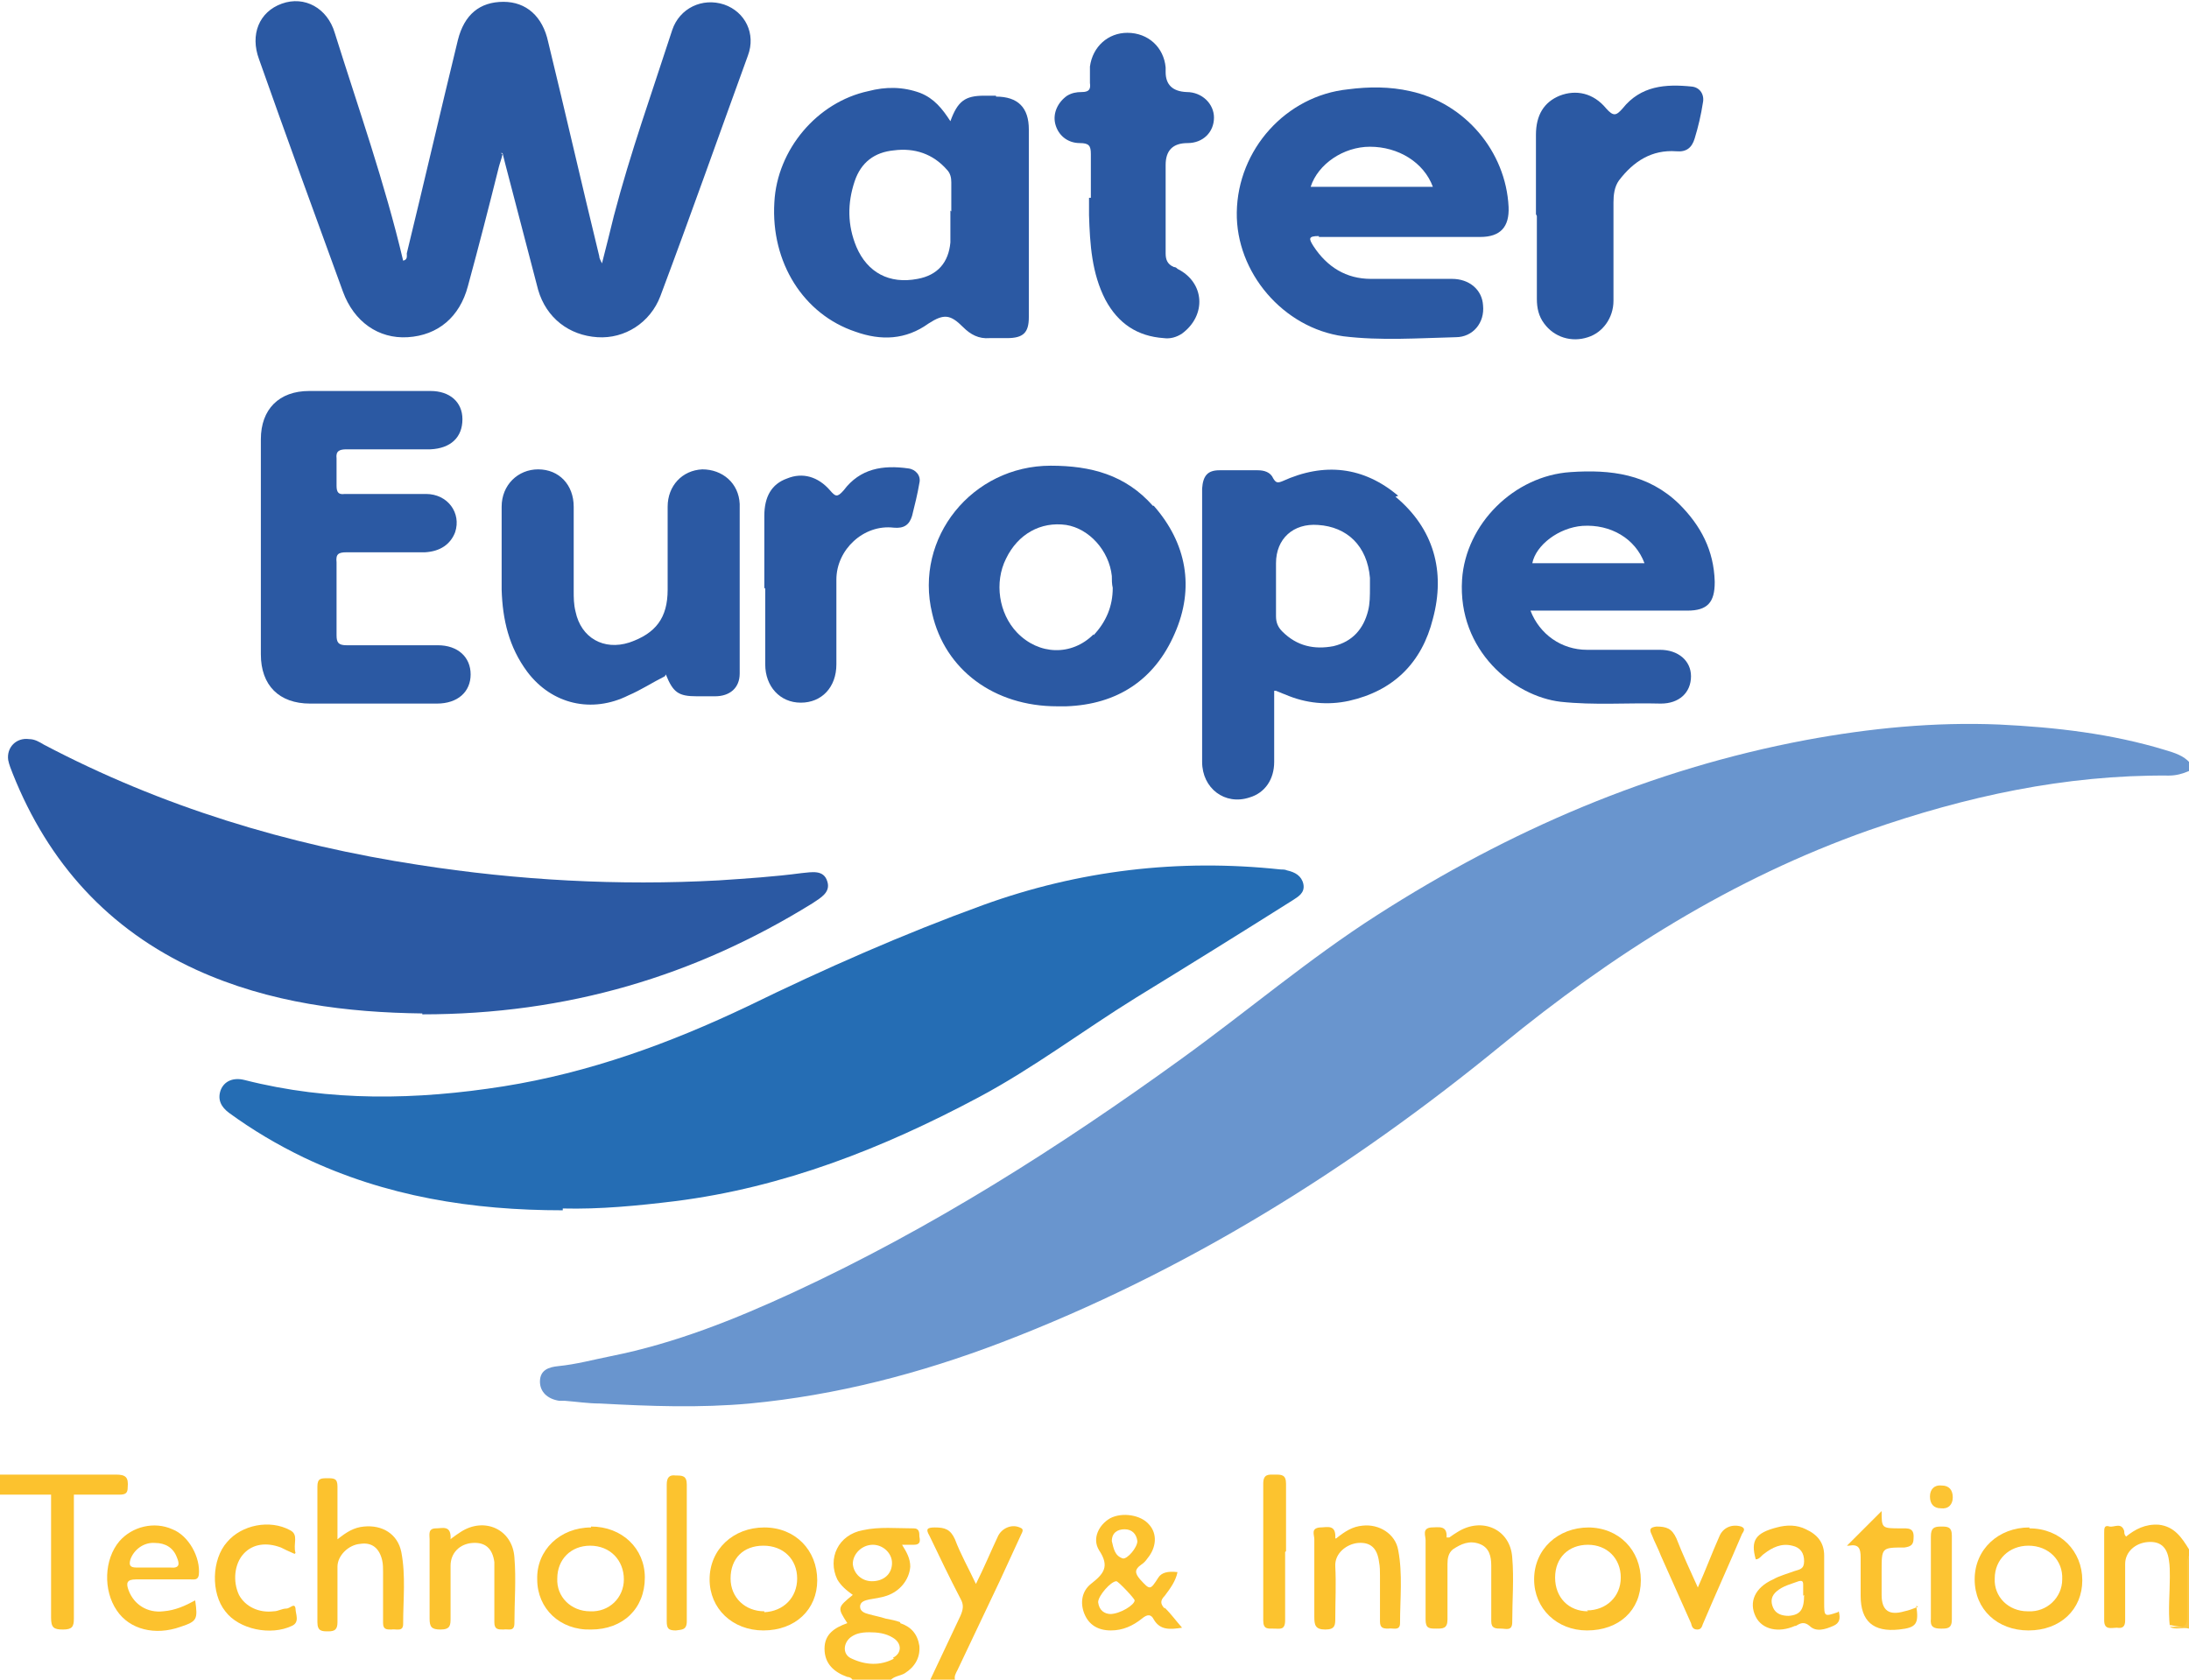 <svg viewBox="0 0 215 165" fill="none" xmlns="http://www.w3.org/2000/svg">
<g clip-path="url(#clip0_658_2781)">
<path d="M215 75.74C214.373 76.009 213.746 76.188 213.029 76.188C202.817 76.099 193.052 78.247 183.556 81.56C170.119 86.305 158.383 93.736 147.454 102.688C132.583 114.864 116.369 124.981 98.362 131.874C90.39 134.918 82.148 137.067 73.638 137.873C68.71 138.32 63.873 138.141 58.946 137.873C57.781 137.873 56.617 137.694 55.452 137.604C55.273 137.604 55.094 137.604 54.915 137.604C53.75 137.425 53.033 136.709 53.033 135.724C53.033 134.56 53.929 134.292 54.825 134.202C56.617 134.023 58.229 133.575 60.021 133.217C66.292 131.964 72.115 129.636 77.938 126.95C91.465 120.683 104.006 112.715 116.01 104.031C122.46 99.376 128.552 94.183 135.271 89.886C148.26 81.56 162.146 75.561 177.375 72.697C183.646 71.533 190.006 70.906 196.367 71.174C201.921 71.443 207.385 72.07 212.671 73.681C213.567 73.95 214.462 74.218 215.09 74.935V75.83L215 75.74Z" fill="#6995CE"/>
<path d="M88.419 159.36C87.971 159.181 87.433 159.091 86.985 159.002C86.448 158.823 85.91 158.733 85.283 158.554C84.925 158.465 84.477 158.286 84.477 157.838C84.477 157.301 85.015 157.211 85.373 157.122C85.91 157.032 86.537 156.943 87.075 156.764C88.419 156.316 89.315 155.152 89.404 153.899C89.404 153.093 89.046 152.466 88.598 151.75C89.046 151.75 89.494 151.75 89.763 151.75C90.39 151.75 90.39 151.392 90.3 150.944C90.3 150.586 90.3 150.139 89.763 150.139C88.06 150.139 86.358 149.959 84.746 150.318C82.327 150.765 81.252 153.093 82.237 155.152C82.596 155.779 83.133 156.226 83.76 156.674C82.237 157.927 82.237 157.927 83.223 159.449C81.969 159.897 80.983 160.524 80.983 161.956C80.983 163.478 81.969 164.284 83.223 164.732C83.402 164.732 83.671 164.821 83.76 165.09H87.433C87.792 164.642 88.419 164.642 88.867 164.373C89.852 163.747 90.39 162.851 90.3 161.688C90.121 160.524 89.494 159.808 88.419 159.449V159.36ZM83.76 153.63C83.76 152.645 84.656 151.75 85.731 151.75C86.717 151.75 87.612 152.556 87.612 153.541C87.612 154.615 86.806 155.331 85.642 155.331C84.656 155.331 83.85 154.615 83.76 153.63ZM87.792 162.941C86.448 163.657 85.015 163.568 83.671 162.941C82.775 162.583 82.775 161.509 83.492 160.882C83.94 160.524 84.477 160.345 85.373 160.345C86.179 160.345 86.985 160.434 87.702 160.882C88.598 161.419 88.598 162.404 87.702 162.851L87.792 162.941Z" fill="#FCC22E"/>
<path d="M-1.01194e-06 144.856C3.763 144.856 7.615 144.856 11.377 144.856C12.363 144.856 12.631 145.125 12.542 146.11C12.542 146.647 12.363 146.826 11.735 146.826C10.66 146.826 9.585 146.826 8.51 146.826H7.256C7.256 146.826 7.256 147.632 7.256 148.169C7.256 151.75 7.256 155.421 7.256 159.002C7.256 159.808 7.077 160.076 6.181 160.076C5.285 160.076 5.017 159.897 5.017 158.912C5.017 155.152 5.017 151.482 5.017 147.721C5.017 147.363 5.017 146.826 5.017 146.826H4.121C2.688 146.826 1.344 146.826 -0.09 146.826C-0.09 146.199 -0.09 145.573 -0.09 144.856H-1.01194e-06Z" fill="#FCC22E"/>
<path d="M91.375 165C92.36 162.941 93.346 160.792 94.331 158.733C94.6 158.106 94.69 157.658 94.331 157.032C93.256 154.973 92.271 152.914 91.285 150.854C90.927 150.228 91.017 150.049 91.823 150.049C92.808 150.049 93.346 150.228 93.794 151.212C94.331 152.645 95.138 154.077 95.854 155.599C96.66 153.988 97.287 152.466 98.004 150.944C98.362 150.138 99.348 149.691 100.154 150.049C100.692 150.228 100.333 150.586 100.244 150.854C99.527 152.376 98.9 153.809 98.183 155.331C96.84 158.196 95.406 161.15 94.062 164.015C93.883 164.373 93.704 164.642 93.794 165H91.465H91.375Z" fill="#FCC22E"/>
<path d="M213.119 159.807C212.94 158.196 213.119 156.495 213.119 154.883C213.119 154.346 213.119 153.809 213.029 153.272C212.85 151.929 212.133 151.392 210.969 151.481C209.715 151.571 208.729 152.466 208.729 153.63C208.729 155.51 208.729 157.39 208.729 159.181C208.729 159.807 208.46 159.986 207.923 159.897C207.385 159.897 206.669 160.166 206.669 159.181C206.669 156.316 206.669 153.451 206.669 150.586C206.669 150.138 206.669 149.78 207.206 149.959C207.654 150.049 208.371 149.512 208.64 150.407C208.64 150.586 208.64 150.765 208.819 150.944C209.715 150.228 210.7 149.691 212.044 149.78C213.567 149.959 214.283 151.034 215 152.198V152.824C214.731 154.615 215 156.405 214.91 158.196C214.91 159.986 214.91 159.986 213.119 159.628V159.807Z" fill="#FCC22E"/>
<path d="M213.119 159.807C213.388 159.807 213.656 159.807 213.835 159.807C214.642 159.897 214.821 159.539 214.821 158.822C214.821 157.211 214.821 155.599 214.821 153.898C214.821 153.54 214.731 153.182 215 152.914V159.986C214.373 159.807 213.656 160.165 213.119 159.807Z" fill="#FCC842"/>
<path d="M55.273 118.893C46.404 118.893 37.894 117.55 29.831 113.701C27.233 112.447 24.815 111.015 22.485 109.314C21.769 108.777 21.321 108.06 21.679 107.075C22.038 106.18 22.933 105.822 24.008 106.091C32.429 108.239 40.94 108.06 49.45 106.717C57.871 105.374 65.754 102.51 73.458 98.839C80.983 95.168 88.688 91.766 96.571 88.901C105.977 85.499 115.742 84.335 125.775 85.41C125.954 85.41 126.223 85.41 126.402 85.499C127.208 85.678 127.835 86.036 128.015 86.842C128.194 87.737 127.477 88.096 126.94 88.454C121.833 91.677 116.638 94.9 111.531 98.033C106.335 101.256 101.498 104.927 96.123 107.792C86.717 112.805 76.952 116.655 66.292 117.998C62.619 118.446 58.946 118.804 55.273 118.714V118.893Z" fill="#256DB4"/>
<path d="M41.477 99.555C34.221 99.465 26.517 98.57 19.26 95.258C10.66 91.318 4.748 84.783 1.254 76.009C1.075 75.561 0.896 75.114 0.806 74.666C0.627 73.413 1.613 72.428 2.867 72.607C3.404 72.607 3.852 72.876 4.3 73.144C15.856 79.232 28.219 82.992 41.119 84.962C50.883 86.484 60.737 87.021 70.592 86.484C73.279 86.305 76.056 86.126 78.744 85.768C79.729 85.678 80.894 85.409 81.252 86.573C81.61 87.648 80.625 88.185 79.819 88.722C68.263 95.884 55.721 99.644 41.477 99.644V99.555Z" fill="#2B59A3"/>
<path d="M49.36 15.13C49.271 15.578 49.092 16.025 49.002 16.383C48.017 20.323 47.031 24.172 45.956 28.112C45.15 31.155 43 32.946 40.044 33.125C37.177 33.304 34.758 31.603 33.683 28.649C30.906 21.039 28.129 13.429 25.442 5.819C24.546 3.402 25.442 1.164 27.681 0.358C29.921 -0.448 32.16 0.806 32.877 3.223C35.206 10.654 37.804 17.995 39.596 25.605C40.044 25.515 39.954 25.157 39.954 24.889C41.656 17.905 43.269 10.922 44.971 3.939C45.598 1.432 47.121 0.179 49.45 0.179C51.69 0.179 53.302 1.611 53.84 4.118C55.542 11.101 57.154 18.174 58.856 25.157C58.856 25.336 58.946 25.515 59.125 25.873C59.573 24.172 59.931 22.65 60.29 21.218C61.902 15.04 64.052 9.042 66.023 2.954C66.74 0.806 68.979 -0.269 71.129 0.447C73.19 1.164 74.265 3.312 73.458 5.461C70.592 13.339 67.815 21.218 64.858 29.096C63.873 31.693 61.365 33.304 58.677 33.125C55.9 32.946 53.66 31.245 52.854 28.47C51.779 24.351 50.704 20.233 49.629 16.115C49.54 15.757 49.45 15.399 49.36 15.04C49.36 15.04 49.271 15.04 49.181 15.04L49.36 15.13Z" fill="#2B59A3"/>
<path d="M137.331 48.703C133.927 45.838 130.075 45.391 125.954 47.271C125.506 47.45 125.327 47.45 125.058 47.002C124.79 46.376 124.162 46.196 123.535 46.196C122.281 46.196 121.027 46.196 119.773 46.196C118.608 46.196 118.16 46.734 118.071 47.987C118.071 48.972 118.071 49.867 118.071 50.852C118.071 58.82 118.071 66.877 118.071 74.845C118.071 77.442 120.31 79.143 122.729 78.337C124.252 77.889 125.148 76.546 125.148 74.845C125.148 72.518 125.148 70.19 125.148 67.862C125.327 67.862 125.327 67.862 125.327 67.862C125.596 67.952 125.954 68.131 126.223 68.22C128.283 69.116 130.433 69.295 132.494 68.847C136.883 67.862 139.66 65.087 140.735 60.789C141.99 56.134 140.825 51.926 137.062 48.793L137.331 48.703ZM134.375 59.984C133.927 61.774 132.852 63.028 130.971 63.475C129.09 63.833 127.388 63.475 125.954 62.043C125.506 61.595 125.327 61.148 125.327 60.521C125.327 58.82 125.327 57.119 125.327 55.328C125.327 52.911 127.029 51.389 129.448 51.568C132.315 51.747 134.285 53.627 134.554 56.761C134.554 57.119 134.554 57.477 134.554 57.656C134.554 58.551 134.554 59.267 134.375 59.984Z" fill="#2B59A3"/>
<path d="M25.621 53.806C25.621 50.225 25.621 46.734 25.621 43.153C25.621 40.198 27.413 38.408 30.369 38.408C34.31 38.408 38.342 38.408 42.283 38.408C44.165 38.408 45.419 39.482 45.419 41.183C45.419 42.974 44.254 44.048 42.283 44.138C39.506 44.138 36.729 44.138 34.042 44.138C33.325 44.138 32.967 44.317 33.056 45.033C33.056 45.928 33.056 46.823 33.056 47.719C33.056 48.345 33.235 48.614 33.862 48.524C36.55 48.524 39.148 48.524 41.835 48.524C43.985 48.524 45.329 50.404 44.702 52.285C44.254 53.448 43.269 54.165 41.746 54.254C39.148 54.254 36.55 54.254 34.042 54.254C33.235 54.254 32.967 54.433 33.056 55.239C33.056 57.656 33.056 59.984 33.056 62.401C33.056 63.117 33.235 63.386 34.042 63.386C36.998 63.386 39.954 63.386 43 63.386C44.971 63.386 46.225 64.55 46.225 66.251C46.225 67.952 44.971 69.116 42.91 69.116C38.79 69.116 34.579 69.116 30.458 69.116C27.413 69.116 25.621 67.325 25.621 64.281C25.621 60.79 25.621 57.298 25.621 53.806Z" fill="#2B59A3"/>
<path d="M129.537 23.277C132.225 23.277 134.823 23.277 137.51 23.277C140.198 23.277 142.706 23.277 145.394 23.277C147.365 23.277 148.26 22.292 148.171 20.323C147.902 14.861 143.871 10.117 138.496 8.953C136.525 8.505 134.465 8.505 132.404 8.774C126.312 9.4 121.565 14.682 121.475 20.86C121.385 26.769 126.044 32.23 131.956 33.036C135.629 33.483 139.302 33.215 142.975 33.125C144.677 33.125 145.842 31.693 145.662 29.992C145.573 28.47 144.319 27.395 142.617 27.395C139.929 27.395 137.331 27.395 134.644 27.395C132.225 27.395 130.344 26.232 129 24.172C128.552 23.456 128.462 23.188 129.537 23.188V23.277ZM134.554 14.414C137.331 14.414 139.84 15.936 140.735 18.353H128.731C129.448 16.115 131.956 14.414 134.554 14.414Z" fill="#2B59A3"/>
<path d="M97.825 9.401H96.66C94.779 9.401 94.062 9.938 93.346 11.907C92.54 10.654 91.733 9.669 90.39 9.132C88.688 8.505 86.985 8.505 85.283 8.953C80.267 10.027 76.325 14.683 76.056 19.875C75.698 25.784 78.923 30.887 84.029 32.588C86.537 33.483 88.956 33.394 91.196 31.782C92.719 30.798 93.346 30.887 94.6 32.141C95.317 32.857 96.123 33.304 97.198 33.215C97.735 33.215 98.362 33.215 98.9 33.215C100.512 33.215 101.05 32.678 101.05 31.156C101.05 27.933 101.05 24.62 101.05 21.397C101.05 18.174 101.05 15.578 101.05 12.713C101.05 10.564 99.975 9.49 97.825 9.49V9.401ZM93.346 20.681C93.346 21.666 93.346 22.74 93.346 23.814C93.167 25.784 92.092 27.038 90.121 27.396C87.344 27.933 85.194 26.769 84.119 24.262C83.223 22.113 83.223 19.965 83.94 17.816C84.567 15.936 85.91 14.951 87.792 14.772C89.852 14.504 91.644 15.13 92.987 16.652C93.346 17.01 93.435 17.458 93.435 17.906C93.435 18.89 93.435 19.875 93.435 20.771L93.346 20.681Z" fill="#2B59A3"/>
<path d="M168.417 57.119C168.327 54.075 167.073 51.658 164.923 49.509C161.877 46.555 158.204 46.107 154.263 46.376C148.708 46.734 143.96 51.479 143.602 56.94C143.154 63.923 148.708 68.4 153.277 68.937C156.592 69.295 159.817 69.026 163.131 69.116C164.923 69.116 166.087 68.041 166.087 66.43C166.087 64.908 164.833 63.834 163.042 63.834C160.623 63.834 158.204 63.834 155.875 63.834C153.367 63.834 151.217 62.312 150.321 59.984H165.729C167.7 59.984 168.417 59.178 168.417 57.209V57.119ZM150.5 55.328C150.858 53.538 153.098 51.837 155.427 51.658C158.204 51.479 160.623 52.911 161.519 55.328H150.41H150.5Z" fill="#2B59A3"/>
<path d="M113.233 49.688C110.546 46.644 107.142 45.748 103.2 45.748C95.496 45.748 89.763 52.821 91.554 60.252C92.808 65.803 97.646 69.384 103.827 69.384C110.008 69.384 104.365 69.384 104.723 69.384C109.74 69.205 113.412 66.788 115.383 62.222C117.354 57.745 116.548 53.358 113.323 49.688H113.233ZM107.41 62.311C105.26 64.46 102.035 64.37 99.885 62.132C98.094 60.252 97.646 57.208 98.81 54.88C99.975 52.463 102.215 51.21 104.723 51.568C106.962 51.926 108.933 54.075 109.202 56.581C109.202 56.94 109.202 57.387 109.292 57.745C109.292 59.536 108.665 61.058 107.41 62.401V62.311Z" fill="#2B59A3"/>
<path d="M65.306 66.43C64.052 67.056 62.977 67.773 61.723 68.31C58.14 70.1 54.198 69.205 51.779 65.982C49.987 63.565 49.36 60.879 49.271 57.925C49.271 55.239 49.271 52.463 49.271 49.778C49.271 47.629 50.883 46.107 52.854 46.107C54.915 46.107 56.348 47.629 56.348 49.778C56.348 52.553 56.348 55.239 56.348 58.014C56.348 58.73 56.348 59.357 56.527 60.073C57.065 62.67 59.304 63.923 61.812 63.117C64.41 62.222 65.575 60.7 65.575 57.925C65.575 55.239 65.575 52.463 65.575 49.778C65.575 47.718 67.008 46.197 68.979 46.107C70.95 46.107 72.562 47.45 72.652 49.509C72.652 55.06 72.652 60.611 72.652 66.161C72.652 67.594 71.667 68.399 70.233 68.399C69.606 68.399 68.979 68.399 68.442 68.399C66.65 68.399 66.112 68.041 65.396 66.251L65.306 66.43Z" fill="#2B59A3"/>
<path d="M107.142 19.428C107.142 17.995 107.142 16.563 107.142 15.13C107.142 14.325 106.962 14.056 106.067 14.056C104.812 14.056 103.917 13.25 103.648 12.176C103.379 11.102 103.917 10.027 104.812 9.401C105.26 9.132 105.708 9.042 106.246 9.042C106.962 9.042 107.142 8.774 107.052 8.147C107.052 7.61 107.052 7.073 107.052 6.536C107.321 4.566 108.844 3.223 110.725 3.223C112.785 3.223 114.308 4.656 114.487 6.625C114.487 6.804 114.487 6.894 114.487 7.073C114.487 8.326 115.174 8.983 116.548 9.042C118.071 9.042 119.235 10.206 119.235 11.549C119.235 12.982 118.16 14.056 116.637 14.056C115.204 14.056 114.487 14.772 114.487 16.205C114.487 19.07 114.487 22.024 114.487 24.889C114.487 25.516 114.667 25.963 115.294 26.232C115.473 26.232 115.563 26.321 115.652 26.411C118.34 27.754 118.519 30.977 116.1 32.767C115.563 33.126 114.935 33.304 114.308 33.215C111.71 33.036 109.829 31.783 108.575 29.455C107.231 26.858 107.052 23.994 106.962 21.129C106.962 20.592 106.962 19.965 106.962 19.428H107.142Z" fill="#2B59A3"/>
<path d="M150.858 21.039C150.858 18.443 150.858 15.847 150.858 13.25C150.858 11.281 151.665 10.027 153.187 9.401C154.8 8.774 156.502 9.132 157.756 10.654C158.473 11.46 158.742 11.37 159.369 10.654C161.16 8.416 163.579 8.237 166.177 8.505C166.983 8.595 167.431 9.311 167.252 10.117C167.073 11.281 166.804 12.444 166.446 13.608C166.177 14.504 165.64 14.951 164.654 14.862C162.235 14.683 160.444 15.847 159.01 17.727C158.562 18.353 158.473 19.159 158.473 19.875C158.473 23.098 158.473 26.321 158.473 29.544C158.473 31.245 157.398 32.678 155.965 33.126C154.352 33.663 152.65 33.126 151.665 31.783C151.127 31.066 150.948 30.261 150.948 29.365C150.948 26.68 150.948 23.904 150.948 21.218L150.858 21.039Z" fill="#2B59A3"/>
<path d="M75.071 57.835C75.071 55.418 75.071 53.09 75.071 50.673C75.071 48.793 75.787 47.539 77.31 47.002C78.833 46.376 80.356 46.823 81.521 48.166C82.058 48.793 82.237 48.882 82.865 48.166C84.477 46.017 86.717 45.659 89.225 46.017C89.942 46.107 90.479 46.734 90.3 47.45C90.121 48.524 89.852 49.599 89.583 50.673C89.315 51.568 88.777 51.926 87.792 51.837C84.835 51.479 82.148 53.986 82.148 56.94C82.148 59.715 82.148 62.491 82.148 65.266C82.148 67.504 80.715 69.026 78.654 69.026C76.594 69.026 75.16 67.415 75.16 65.266C75.16 62.759 75.16 60.252 75.16 57.746L75.071 57.835Z" fill="#2B59A3"/>
<path d="M33.146 151.213C34.042 150.497 34.758 150.049 35.744 149.959C37.535 149.78 39.058 150.676 39.417 152.466C39.865 154.794 39.596 157.122 39.596 159.539C39.596 160.345 38.879 159.986 38.431 160.076C37.983 160.076 37.625 160.076 37.625 159.449C37.625 157.748 37.625 156.137 37.625 154.436C37.625 154.078 37.625 153.63 37.535 153.272C37.267 152.108 36.55 151.481 35.385 151.66C34.221 151.75 33.146 152.824 33.146 153.899C33.146 155.689 33.146 157.569 33.146 159.36C33.146 160.076 32.877 160.255 32.25 160.255C31.623 160.255 31.175 160.255 31.175 159.36C31.175 154.883 31.175 150.407 31.175 146.02C31.175 145.214 31.533 145.214 32.16 145.214C32.788 145.214 33.146 145.214 33.146 146.02C33.146 147.721 33.146 149.512 33.146 151.481V151.213Z" fill="#FCC22E"/>
<path d="M114.398 158.017C113.95 157.569 113.95 157.211 114.398 156.763C114.935 156.047 115.473 155.331 115.652 154.436C114.697 154.316 114.069 154.495 113.771 154.973C112.965 156.226 112.965 156.226 111.979 155.152C111.442 154.525 111.442 154.167 112.069 153.719C112.338 153.54 112.517 153.361 112.696 153.093C113.592 152.018 113.681 150.676 112.875 149.78C112.069 148.795 110.188 148.527 109.023 149.154C107.948 149.78 107.231 151.123 107.948 152.287C109.023 153.899 108.396 154.615 107.142 155.6C106.246 156.316 106.067 157.48 106.515 158.554C106.963 159.628 107.858 160.165 109.113 160.165C110.277 160.165 111.263 159.718 112.158 159.002C112.696 158.554 113.054 158.554 113.323 159.091C113.95 160.165 114.935 160.076 116.1 159.897C115.473 159.181 115.025 158.554 114.398 157.927V158.017ZM110.456 150.228C111.173 150.228 111.621 150.676 111.71 151.392C111.71 152.018 110.725 153.182 110.277 153.093C109.471 152.824 109.381 152.108 109.202 151.392C109.202 150.586 109.74 150.228 110.456 150.228ZM109.113 158.554C108.485 158.554 107.948 158.196 107.858 157.39C107.858 156.763 109.113 155.331 109.65 155.331C109.829 155.331 111.442 157.032 111.442 157.211C111.442 157.659 110.008 158.554 109.023 158.554H109.113Z" fill="#FCC22E"/>
<path d="M156.054 150.049C153.008 150.049 150.679 152.197 150.679 155.152C150.679 158.017 152.919 160.165 155.875 160.165C159.01 160.165 161.16 158.196 161.16 155.241C161.16 152.287 159.01 150.049 155.965 150.049H156.054ZM155.965 158.285C154.083 158.285 152.74 156.942 152.74 154.973C152.74 153.003 154.083 151.75 155.965 151.75C157.846 151.75 159.19 153.093 159.19 154.973C159.19 156.853 157.756 158.196 155.875 158.196L155.965 158.285Z" fill="#FCC22E"/>
<path d="M58.05 150.049C55.004 150.049 52.675 152.287 52.765 155.152C52.765 158.017 55.004 160.166 58.05 160.076C61.185 160.076 63.335 158.017 63.335 154.973C63.335 152.108 61.096 149.959 58.05 149.959V150.049ZM57.96 158.286C56.079 158.286 54.646 156.853 54.735 155.063C54.735 153.182 56.079 151.84 57.96 151.84C59.931 151.84 61.275 153.272 61.275 155.152C61.275 156.943 59.842 158.375 57.96 158.286Z" fill="#FCC22E"/>
<path d="M75.071 150.049C72.025 150.049 69.696 152.197 69.696 155.152C69.696 158.017 71.935 160.165 74.981 160.165C78.117 160.165 80.267 158.106 80.267 155.241C80.267 152.287 78.117 150.049 75.071 150.049ZM75.071 158.285C73.19 158.285 71.756 156.942 71.756 155.062C71.756 153.093 73.01 151.839 74.981 151.839C76.952 151.839 78.296 153.182 78.296 155.062C78.296 156.942 76.952 158.285 75.071 158.375V158.285Z" fill="#FCC22E"/>
<path d="M199.323 150.049C196.277 150.049 193.948 152.197 193.948 155.152C193.948 158.106 196.187 160.165 199.233 160.165C202.369 160.165 204.519 158.106 204.519 155.241C204.519 152.377 202.369 150.138 199.323 150.138V150.049ZM199.144 158.285C197.262 158.285 195.829 156.853 195.919 155.062C195.919 153.182 197.352 151.839 199.233 151.839C201.204 151.839 202.637 153.272 202.548 155.152C202.548 156.942 201.025 158.375 199.233 158.285H199.144Z" fill="#FCC22E"/>
<path d="M13.438 155.152C15.229 155.152 16.931 155.152 18.723 155.152C19.081 155.152 19.44 155.241 19.529 154.704C19.708 153.003 18.544 150.854 16.931 150.228C15.14 149.422 12.99 149.959 11.735 151.392C10.213 153.182 10.123 156.226 11.467 158.196C12.721 160.076 15.229 160.702 17.738 159.807C19.35 159.27 19.44 159.091 19.171 157.211C18.185 157.748 17.2 158.196 16.035 158.285C14.512 158.464 13.169 157.659 12.631 156.226C12.363 155.51 12.452 155.152 13.348 155.152H13.438ZM12.81 153.182C13.169 152.197 14.154 151.481 15.229 151.571C16.215 151.571 17.021 152.018 17.379 153.003C17.648 153.63 17.648 154.077 16.752 153.988C16.215 153.988 15.677 153.988 15.14 153.988C14.602 153.988 13.975 153.988 13.438 153.988C12.81 153.988 12.631 153.809 12.81 153.182Z" fill="#FCC22E"/>
<path d="M142.348 151.034C142.706 150.765 142.885 150.675 143.154 150.496C145.573 148.974 148.35 150.228 148.529 153.003C148.708 155.062 148.529 157.211 148.529 159.36C148.529 160.255 147.902 159.986 147.454 159.986C146.917 159.986 146.469 159.986 146.469 159.27C146.469 157.48 146.469 155.599 146.469 153.809C146.469 152.914 146.29 152.018 145.304 151.66C144.319 151.302 143.513 151.66 142.706 152.197C142.258 152.555 142.169 153.093 142.169 153.63C142.169 155.42 142.169 157.3 142.169 159.091C142.169 159.986 141.721 159.986 141.094 159.986C140.377 159.986 140.019 159.986 140.019 159.091C140.019 156.495 140.019 153.898 140.019 151.302C140.019 150.854 139.66 150.138 140.556 150.049C141.273 150.049 142.169 149.78 142.079 151.034H142.348Z" fill="#FCC32F"/>
<path d="M44.344 151.123C44.702 150.854 44.971 150.675 45.24 150.496C47.569 148.974 50.346 150.228 50.525 153.003C50.704 155.152 50.525 157.3 50.525 159.449C50.525 160.344 49.898 159.986 49.45 160.076C48.913 160.076 48.554 160.076 48.554 159.36C48.554 157.838 48.554 156.316 48.554 154.883C48.554 154.436 48.554 153.988 48.554 153.451C48.375 152.108 47.658 151.481 46.404 151.571C45.15 151.66 44.254 152.555 44.254 153.809C44.254 155.51 44.254 157.211 44.254 158.912C44.254 159.628 44.254 160.076 43.269 160.076C42.373 160.076 42.194 159.807 42.194 159.002C42.194 156.405 42.194 153.809 42.194 151.213C42.194 150.765 42.015 150.138 42.821 150.138C43.448 150.138 44.344 149.78 44.254 151.213L44.344 151.123Z" fill="#FCC32F"/>
<path d="M131.24 151.123C132.135 150.407 132.852 149.959 133.837 149.87C135.45 149.69 137.062 150.675 137.331 152.287C137.779 154.615 137.51 157.032 137.51 159.449C137.51 160.255 136.794 159.897 136.346 159.986C135.808 159.986 135.54 159.897 135.54 159.27C135.54 157.748 135.54 156.226 135.54 154.794C135.54 154.346 135.54 153.898 135.45 153.451C135.271 152.018 134.554 151.481 133.39 151.571C132.315 151.66 131.06 152.555 131.15 153.898C131.24 155.599 131.15 157.211 131.15 158.912C131.15 159.628 131.15 160.076 130.165 160.076C129.179 160.076 129.09 159.628 129.09 158.822C129.09 156.316 129.09 153.719 129.09 151.212C129.09 150.765 128.731 150.138 129.627 150.049C130.344 150.049 131.24 149.69 131.15 151.123H131.24Z" fill="#FCC22E"/>
<path d="M180.51 158.375C179.167 158.823 179.167 158.823 179.167 157.39C179.167 155.868 179.167 154.346 179.167 152.824C179.167 151.571 178.54 150.765 177.375 150.228C176.479 149.78 175.494 149.78 174.508 150.049C172.448 150.586 171.91 151.302 172.448 153.182C172.806 153.182 172.985 152.824 173.254 152.645C174.06 152.019 174.956 151.571 176.031 151.84C176.838 152.019 177.196 152.556 177.196 153.362C177.196 154.167 176.748 154.167 176.21 154.346C175.494 154.615 174.777 154.794 174.15 155.152C172.358 155.958 171.731 157.39 172.448 158.823C173.075 160.076 174.688 160.434 176.3 159.718C176.3 159.718 176.3 159.718 176.39 159.718C176.837 159.449 177.196 159.27 177.733 159.718C178.36 160.345 179.256 160.076 180.063 159.718C180.69 159.449 180.779 159.002 180.6 158.286L180.51 158.375ZM177.196 156.674C177.196 158.107 176.838 158.644 175.673 158.733C175.046 158.733 174.419 158.554 174.15 157.927C173.881 157.301 173.971 156.764 174.508 156.316C175.135 155.779 175.942 155.6 176.658 155.331C177.017 155.242 177.106 155.331 177.106 155.689V156.764L177.196 156.674Z" fill="#FCC22E"/>
<path d="M28.935 152.645C28.308 152.376 27.95 152.197 27.592 152.018C26.158 151.481 24.815 151.66 23.919 152.645C23.023 153.63 22.844 155.331 23.471 156.674C24.098 157.838 25.442 158.464 26.875 158.285C27.323 158.285 27.681 158.017 28.129 158.017C28.488 158.017 28.935 157.39 29.025 158.017C29.025 158.554 29.473 159.36 28.667 159.718C26.606 160.702 23.471 160.076 22.127 158.285C20.694 156.495 20.783 153.182 22.306 151.481C23.74 149.78 26.517 149.243 28.488 150.317C29.383 150.765 28.756 151.66 29.025 152.555L28.935 152.645Z" fill="#FCC22E"/>
<path d="M166.715 156.047C167.521 154.257 168.148 152.556 168.865 150.944C169.223 150.049 170.119 149.691 171.015 149.959C171.462 150.138 171.283 150.407 171.104 150.676C169.85 153.63 168.506 156.584 167.252 159.539C167.162 159.807 167.073 160.076 166.715 160.076C166.267 160.076 166.177 159.807 166.087 159.449C165.102 157.211 164.117 155.062 163.131 152.824C162.863 152.108 162.504 151.481 162.235 150.765C161.967 150.228 162.056 150.049 162.683 149.959C163.669 149.959 164.206 150.138 164.654 151.123C165.281 152.735 165.998 154.257 166.804 156.047H166.715Z" fill="#FCC22E"/>
<path d="M188.215 157.748C188.483 159.539 188.215 159.897 186.512 160.076C184.004 160.344 182.75 159.27 182.75 156.763C182.75 155.51 182.75 154.257 182.75 153.003C182.75 152.108 182.571 151.66 181.585 151.839C181.496 151.839 181.317 151.839 181.406 151.839C182.481 150.765 183.646 149.601 184.81 148.437C184.81 150.138 184.81 150.138 186.692 150.138C187.408 150.138 188.035 150.049 187.946 151.123C187.946 151.75 187.677 151.929 187.05 152.018C184.81 152.018 184.81 152.018 184.81 154.346C184.81 155.152 184.81 155.958 184.81 156.674C184.81 158.196 185.527 158.733 187.05 158.285C187.498 158.196 187.946 158.017 188.394 157.838L188.215 157.748Z" fill="#FCC22F"/>
<path d="M126.223 152.466C126.223 154.704 126.223 156.942 126.223 159.181C126.223 160.165 125.685 159.986 125.148 159.986C124.521 159.986 124.073 160.076 124.073 159.181C124.073 154.704 124.073 150.228 124.073 145.751C124.073 144.767 124.61 144.856 125.238 144.856C125.865 144.856 126.313 144.856 126.313 145.751C126.313 147.99 126.313 150.138 126.313 152.376L126.223 152.466Z" fill="#FCC32F"/>
<path d="M65.485 152.377C65.485 150.228 65.485 147.99 65.485 145.841C65.485 145.125 65.754 144.856 66.381 144.946C67.008 144.946 67.456 144.946 67.456 145.841C67.456 150.317 67.456 154.794 67.456 159.27C67.456 160.166 66.919 160.076 66.381 160.166C65.665 160.166 65.485 159.987 65.485 159.27C65.485 157.032 65.485 154.794 65.485 152.556V152.377Z" fill="#FCC32F"/>
<path d="M189.648 154.884C189.648 153.541 189.648 152.287 189.648 150.944C189.648 150.139 189.917 149.959 190.633 149.959C191.26 149.959 191.708 149.959 191.708 150.855C191.708 153.63 191.708 156.316 191.708 159.091C191.708 159.987 191.26 159.987 190.633 159.987C189.917 159.987 189.558 159.808 189.648 159.002C189.648 157.659 189.648 156.226 189.648 154.794V154.884Z" fill="#FCC433"/>
<path d="M191.798 147.094C191.798 147.81 191.35 148.258 190.633 148.168C189.917 148.168 189.558 147.721 189.558 147.005C189.558 146.288 190.006 145.841 190.723 145.93C191.44 145.93 191.798 146.378 191.798 147.094Z" fill="#FCC433"/>
</g>
<defs>
<clipPath id="clip0_658_2781">
<rect width="215" height="165" fill="white"/>
</clipPath>
</defs>
</svg>
